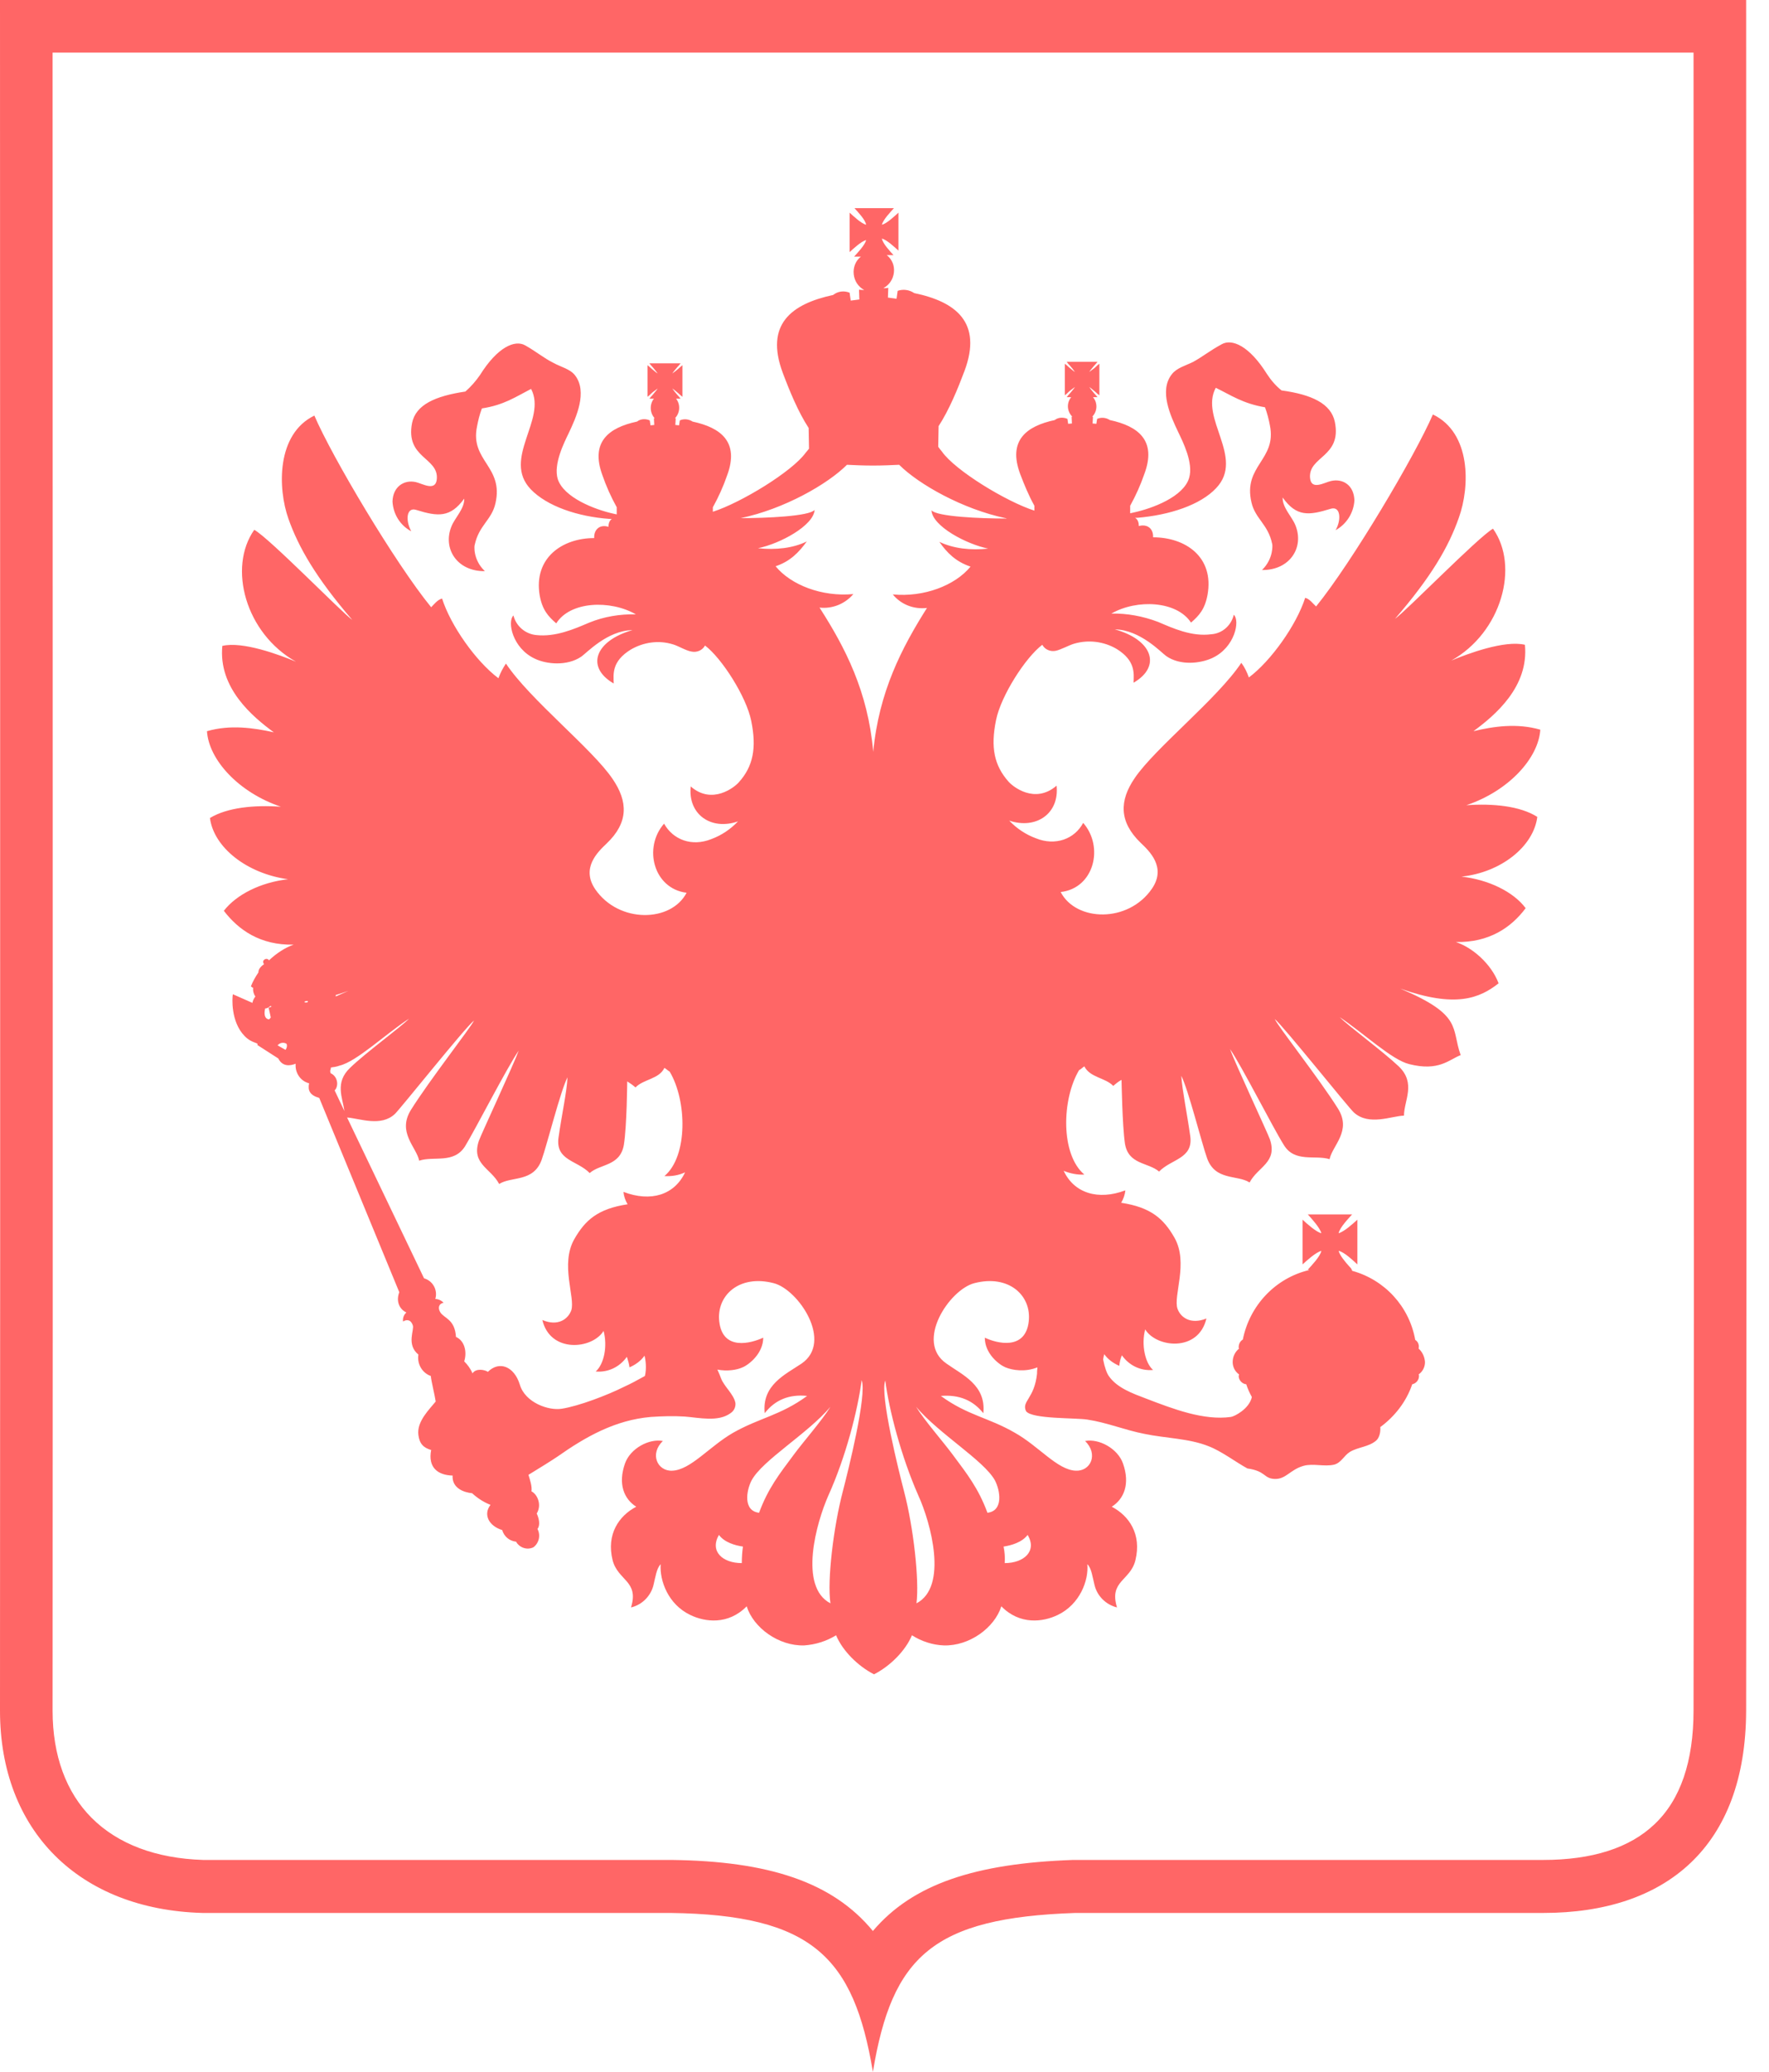 <?xml version="1.0" encoding="UTF-8"?> <svg xmlns="http://www.w3.org/2000/svg" width="41" height="48" viewBox="0 0 41 48" fill="none"> <path d="M39.251 1.219C39.251 6.816 39.269 30.137 39.251 39.626C39.251 40.81 38.947 41.697 38.346 42.263C37.772 42.812 36.901 43.09 35.769 43.09H24.923H24.897H24.87C22.607 43.169 21.153 43.647 20.231 44.736C19.299 43.604 17.819 43.116 15.556 43.09H15.547H15.539H4.709C3.621 43.056 2.733 42.725 2.124 42.115C1.532 41.523 1.219 40.67 1.219 39.634C1.227 30.137 1.219 6.816 1.219 1.219H39.251ZM40.47 0H0C0 0 0.009 28.736 0 39.634C0 42.411 1.828 44.239 4.692 44.318H15.539C18.829 44.361 19.787 45.345 20.231 48C20.675 45.319 21.623 44.431 24.923 44.318H35.769C38.625 44.318 40.461 42.777 40.47 39.634C40.487 28.736 40.47 0 40.47 0Z" fill="#FF6666"></path> <path fill-rule="evenodd" clip-rule="evenodd" d="M35.63 18.925C35.23 18.672 34.603 18.611 33.985 18.655C34.968 18.324 35.656 17.567 35.7 16.905C35.16 16.749 34.62 16.827 34.15 16.94C34.646 16.575 35.438 15.913 35.343 14.938C34.873 14.825 34.011 15.147 33.636 15.304C34.803 14.651 35.221 13.119 34.603 12.248C34.246 12.457 32.592 14.155 32.331 14.337C33.175 13.362 33.576 12.666 33.811 11.996C34.072 11.273 34.098 10.028 33.21 9.602C32.792 10.568 31.33 13.032 30.503 14.05C30.424 13.98 30.355 13.876 30.25 13.85C30.05 14.477 29.458 15.312 28.945 15.695C28.901 15.573 28.849 15.46 28.77 15.356C28.213 16.192 26.768 17.332 26.298 18.028C25.941 18.551 25.933 19.038 26.437 19.526C26.638 19.717 27.038 20.091 26.699 20.588C26.15 21.389 24.94 21.354 24.583 20.666C25.358 20.579 25.593 19.621 25.105 19.064C24.905 19.439 24.461 19.604 24.009 19.421C23.774 19.334 23.565 19.195 23.391 19.012C24.017 19.221 24.557 18.847 24.488 18.202C23.983 18.638 23.469 18.22 23.373 18.107C23.042 17.732 22.955 17.314 23.086 16.679C23.199 16.122 23.765 15.234 24.157 14.938C24.218 15.051 24.348 15.103 24.47 15.077C24.592 15.051 24.775 14.947 24.897 14.912C25.227 14.816 25.584 14.86 25.88 15.034C26.316 15.304 26.281 15.591 26.272 15.817C26.934 15.434 26.699 14.816 25.837 14.581C26.429 14.59 26.916 15.121 27.029 15.199C27.352 15.425 27.822 15.373 28.1 15.243C28.622 14.999 28.744 14.381 28.596 14.242C28.535 14.494 28.326 14.677 28.074 14.694C27.621 14.755 27.186 14.555 26.838 14.407C26.49 14.276 26.124 14.207 25.758 14.215C26.35 13.876 27.273 13.919 27.604 14.424C27.795 14.259 27.926 14.111 27.987 13.78C28.144 12.901 27.473 12.448 26.725 12.448C26.733 12.239 26.585 12.135 26.394 12.187C26.394 12.1 26.368 12.03 26.307 11.996C26.324 11.996 26.342 11.996 26.359 11.996C27.099 11.935 27.822 11.7 28.187 11.308C28.857 10.603 27.795 9.689 28.178 8.984C28.535 9.158 28.805 9.349 29.319 9.436C29.371 9.576 29.406 9.715 29.432 9.854C29.597 10.655 28.805 10.786 29.005 11.639C29.093 12.022 29.389 12.144 29.484 12.596C29.493 12.596 29.528 12.936 29.249 13.206C29.893 13.214 30.233 12.683 30.024 12.17C29.946 11.97 29.719 11.761 29.728 11.526C30.05 11.978 30.337 11.943 30.842 11.787C31.069 11.717 31.095 12.039 30.955 12.283C31.208 12.144 31.373 11.883 31.391 11.595C31.382 11.238 31.121 11.082 30.851 11.143C30.694 11.177 30.39 11.369 30.363 11.073C30.32 10.568 31.103 10.594 30.938 9.776C30.851 9.349 30.398 9.14 29.702 9.045C29.571 8.94 29.458 8.81 29.362 8.662C28.953 8.009 28.553 7.843 28.318 7.974C28.03 8.131 27.891 8.252 27.656 8.383C27.482 8.47 27.273 8.522 27.16 8.67C26.855 9.053 27.134 9.645 27.308 10.011C27.412 10.229 27.665 10.725 27.56 11.073C27.43 11.508 26.716 11.778 26.272 11.874C26.246 11.883 26.22 11.883 26.194 11.891V11.717C26.324 11.482 26.437 11.23 26.524 10.977C26.812 10.202 26.377 9.872 25.724 9.732C25.645 9.68 25.541 9.663 25.445 9.697L25.428 9.706L25.41 9.819L25.323 9.811L25.332 9.654H25.314C25.436 9.532 25.445 9.332 25.332 9.201H25.436L25.401 9.158C25.375 9.132 25.332 9.079 25.297 9.036C25.28 9.01 25.262 8.992 25.245 8.966C25.271 8.984 25.297 9.001 25.314 9.018C25.358 9.053 25.41 9.097 25.436 9.123L25.48 9.158V8.427L25.436 8.461C25.41 8.487 25.367 8.531 25.314 8.566C25.288 8.583 25.271 8.601 25.245 8.618C25.262 8.592 25.28 8.566 25.297 8.548C25.332 8.505 25.375 8.453 25.401 8.427L25.436 8.383H24.723L24.757 8.427C24.783 8.453 24.827 8.505 24.862 8.548C24.879 8.575 24.897 8.592 24.914 8.618C24.888 8.601 24.862 8.583 24.844 8.566C24.801 8.531 24.749 8.487 24.723 8.461L24.679 8.427V9.158L24.723 9.123C24.749 9.097 24.792 9.053 24.844 9.018C24.87 9.001 24.888 8.984 24.914 8.966C24.897 8.992 24.879 9.018 24.862 9.036C24.827 9.079 24.783 9.132 24.757 9.158L24.723 9.201H24.827C24.714 9.341 24.731 9.532 24.853 9.654H24.836L24.844 9.811L24.757 9.819L24.74 9.706L24.723 9.697C24.627 9.663 24.522 9.671 24.444 9.732C23.791 9.872 23.356 10.202 23.643 10.977C23.739 11.23 23.843 11.482 23.974 11.717V11.83C23.321 11.621 22.137 10.899 21.832 10.463C21.789 10.411 21.763 10.377 21.745 10.35L21.754 9.872C21.998 9.497 22.198 9.01 22.355 8.592C22.773 7.469 22.154 6.99 21.188 6.79C21.075 6.712 20.927 6.694 20.805 6.738L20.779 6.921L20.579 6.894L20.588 6.668C20.544 6.677 20.509 6.677 20.474 6.677C20.614 6.598 20.701 6.468 20.718 6.311C20.736 6.155 20.675 6.007 20.553 5.911H20.709C20.631 5.824 20.457 5.641 20.44 5.528C20.553 5.554 20.736 5.728 20.823 5.806V4.927C20.736 5.005 20.553 5.18 20.44 5.206C20.466 5.092 20.64 4.91 20.718 4.823H19.804C19.883 4.91 20.057 5.092 20.074 5.206C19.961 5.18 19.778 5.005 19.691 4.927V5.841C19.778 5.763 19.961 5.589 20.074 5.563C20.048 5.676 19.874 5.859 19.795 5.946H19.952C19.83 6.041 19.769 6.198 19.787 6.355C19.804 6.511 19.891 6.642 20.03 6.72C19.996 6.72 19.952 6.712 19.909 6.712L19.917 6.938L19.717 6.964L19.691 6.781C19.56 6.729 19.421 6.746 19.308 6.834C18.342 7.042 17.724 7.513 18.141 8.635C18.298 9.053 18.498 9.541 18.742 9.915L18.751 10.394C18.733 10.42 18.707 10.446 18.672 10.49C18.359 10.925 17.175 11.647 16.522 11.856V11.752C16.653 11.517 16.766 11.264 16.853 11.012C17.14 10.237 16.705 9.906 16.052 9.767C15.974 9.715 15.869 9.697 15.774 9.732L15.756 9.741L15.739 9.854L15.652 9.845L15.661 9.689H15.643C15.765 9.567 15.774 9.367 15.669 9.236H15.774L15.739 9.193C15.713 9.166 15.669 9.114 15.634 9.071C15.617 9.045 15.6 9.027 15.582 9.001C15.608 9.018 15.634 9.036 15.652 9.053C15.695 9.088 15.748 9.132 15.774 9.158L15.817 9.193V8.461L15.774 8.496C15.748 8.522 15.695 8.566 15.652 8.601C15.626 8.618 15.608 8.635 15.582 8.653C15.6 8.627 15.617 8.601 15.634 8.583C15.669 8.54 15.713 8.487 15.739 8.461L15.774 8.418H15.051L15.086 8.461C15.112 8.487 15.156 8.54 15.19 8.583C15.208 8.609 15.225 8.627 15.243 8.653C15.216 8.635 15.19 8.618 15.173 8.601C15.13 8.566 15.077 8.522 15.051 8.496L15.008 8.461V9.193L15.051 9.158C15.077 9.132 15.121 9.088 15.173 9.053C15.199 9.036 15.216 9.018 15.243 9.001C15.225 9.027 15.208 9.053 15.19 9.071C15.156 9.114 15.112 9.166 15.086 9.193L15.051 9.236H15.156C15.051 9.367 15.06 9.567 15.173 9.689H15.156L15.164 9.845L15.077 9.854L15.06 9.741L15.042 9.732C14.947 9.697 14.842 9.706 14.764 9.767C14.111 9.906 13.676 10.237 13.963 11.012C14.05 11.264 14.163 11.517 14.294 11.752V11.917C14.268 11.909 14.242 11.909 14.215 11.9C13.78 11.804 13.066 11.526 12.927 11.099C12.823 10.751 13.075 10.255 13.18 10.037C13.354 9.671 13.623 9.079 13.328 8.696C13.214 8.548 13.005 8.505 12.831 8.409C12.588 8.287 12.448 8.157 12.17 8C11.935 7.869 11.534 8.035 11.125 8.688C11.029 8.827 10.916 8.958 10.786 9.071C10.089 9.175 9.637 9.375 9.55 9.802C9.393 10.62 10.168 10.594 10.124 11.099C10.098 11.395 9.793 11.204 9.637 11.169C9.367 11.108 9.106 11.273 9.097 11.621C9.114 11.909 9.271 12.17 9.532 12.309C9.393 12.057 9.419 11.743 9.645 11.813C10.15 11.97 10.437 11.996 10.759 11.552C10.768 11.787 10.542 11.996 10.463 12.196C10.255 12.71 10.594 13.241 11.238 13.232C10.951 12.962 10.995 12.622 11.003 12.622C11.099 12.17 11.395 12.048 11.482 11.665C11.682 10.803 10.89 10.681 11.056 9.88C11.082 9.741 11.116 9.602 11.169 9.462C11.682 9.384 11.952 9.193 12.309 9.01C12.683 9.715 11.63 10.629 12.3 11.334C12.675 11.726 13.389 11.97 14.128 12.022C14.146 12.022 14.163 12.022 14.181 12.022C14.128 12.057 14.102 12.126 14.102 12.205C13.911 12.144 13.763 12.257 13.771 12.466C13.031 12.466 12.361 12.927 12.509 13.798C12.57 14.128 12.701 14.276 12.892 14.442C13.214 13.928 14.146 13.893 14.738 14.233C14.372 14.224 13.998 14.285 13.658 14.424C13.31 14.572 12.875 14.764 12.422 14.712C12.17 14.685 11.961 14.503 11.9 14.259C11.752 14.398 11.874 15.016 12.396 15.26C12.666 15.391 13.145 15.434 13.467 15.216C13.589 15.138 14.068 14.607 14.659 14.598C13.798 14.842 13.563 15.452 14.224 15.835C14.215 15.608 14.181 15.321 14.616 15.051C14.912 14.877 15.269 14.825 15.6 14.929C15.721 14.964 15.904 15.077 16.026 15.095C16.148 15.121 16.279 15.069 16.34 14.955C16.731 15.251 17.297 16.139 17.41 16.696C17.541 17.332 17.454 17.758 17.123 18.124C17.027 18.237 16.505 18.655 16.009 18.22C15.939 18.864 16.479 19.247 17.105 19.029C16.931 19.212 16.723 19.352 16.488 19.439C16.035 19.621 15.6 19.456 15.391 19.082C14.903 19.639 15.147 20.588 15.913 20.683C15.556 21.371 14.346 21.397 13.798 20.605C13.458 20.109 13.858 19.735 14.059 19.543C14.572 19.055 14.555 18.568 14.198 18.046C13.728 17.349 12.283 16.209 11.726 15.373C11.656 15.478 11.595 15.591 11.552 15.713C11.029 15.321 10.446 14.494 10.246 13.867C10.141 13.893 10.063 13.998 9.993 14.068C9.166 13.058 7.695 10.585 7.286 9.628C6.407 10.054 6.433 11.308 6.686 12.022C6.921 12.683 7.321 13.38 8.165 14.363C7.904 14.172 6.25 12.474 5.893 12.274C5.275 13.153 5.693 14.677 6.86 15.33C6.485 15.173 5.623 14.851 5.153 14.964C5.058 15.939 5.85 16.601 6.346 16.966C5.876 16.862 5.336 16.784 4.797 16.94C4.84 17.602 5.528 18.359 6.511 18.69C5.893 18.646 5.267 18.707 4.866 18.951C4.953 19.63 5.719 20.239 6.677 20.37C6.041 20.44 5.476 20.727 5.188 21.101C5.528 21.545 6.033 21.902 6.807 21.885C6.625 21.946 6.416 22.076 6.233 22.25C6.224 22.224 6.198 22.215 6.172 22.215C6.146 22.215 6.12 22.233 6.102 22.259C6.094 22.285 6.102 22.32 6.12 22.337C6.033 22.398 5.989 22.459 5.989 22.529C5.919 22.633 5.859 22.738 5.815 22.851C5.832 22.868 5.85 22.877 5.867 22.886C5.859 22.955 5.876 23.025 5.919 23.086C5.885 23.13 5.859 23.182 5.85 23.234L5.397 23.034C5.38 23.112 5.345 23.669 5.667 24C5.841 24.183 6.007 24.148 5.963 24.209L6.45 24.522C6.546 24.714 6.72 24.696 6.851 24.644C6.851 24.662 6.851 24.67 6.851 24.688C6.851 24.879 6.981 25.053 7.164 25.097C7.129 25.262 7.182 25.375 7.399 25.436L9.254 29.937C9.175 30.146 9.254 30.329 9.419 30.407C9.358 30.459 9.332 30.538 9.341 30.616C9.41 30.572 9.515 30.555 9.567 30.703C9.61 30.807 9.41 31.147 9.697 31.382C9.663 31.6 9.785 31.808 9.985 31.878C9.993 31.991 10.081 32.34 10.098 32.47C9.959 32.644 9.654 32.931 9.697 33.245C9.724 33.454 9.819 33.541 9.993 33.593C9.915 33.993 10.141 34.176 10.49 34.185C10.472 34.481 10.759 34.577 10.942 34.594C11.064 34.707 11.212 34.803 11.369 34.864C11.195 35.082 11.325 35.352 11.639 35.447C11.682 35.595 11.804 35.7 11.961 35.717C12.039 35.856 12.213 35.917 12.361 35.848C12.492 35.752 12.535 35.569 12.457 35.421C12.527 35.334 12.492 35.177 12.44 35.064C12.562 34.864 12.457 34.62 12.318 34.551C12.335 34.437 12.283 34.281 12.248 34.168C12.492 34.02 12.814 33.819 12.927 33.741C13.571 33.288 14.259 32.897 15.086 32.827C15.347 32.81 15.608 32.801 15.869 32.818C16.209 32.844 16.644 32.949 16.931 32.74C17.01 32.688 17.053 32.601 17.045 32.505C17.01 32.305 16.784 32.122 16.714 31.939C16.696 31.887 16.662 31.808 16.627 31.73C16.853 31.774 17.079 31.739 17.21 31.678C17.358 31.617 17.689 31.356 17.689 30.99C17.41 31.121 16.749 31.304 16.67 30.616C16.601 30.015 17.132 29.519 17.933 29.728C18.507 29.876 19.317 31.086 18.577 31.591C18.202 31.843 17.654 32.087 17.724 32.74C17.959 32.435 18.289 32.296 18.707 32.34C18.089 32.792 17.61 32.844 16.992 33.193C16.435 33.515 16.009 34.054 15.582 34.072C15.234 34.089 15.051 33.68 15.364 33.384C15.042 33.323 14.607 33.558 14.485 33.906C14.32 34.377 14.459 34.725 14.746 34.907C14.346 35.116 14.05 35.543 14.198 36.144C14.32 36.622 14.816 36.622 14.625 37.24C14.886 37.179 15.086 36.971 15.147 36.718C15.19 36.544 15.216 36.335 15.312 36.239C15.286 36.622 15.486 37.171 16 37.415C16.34 37.58 16.879 37.65 17.306 37.214C17.462 37.711 18.046 38.137 18.638 38.12C18.899 38.102 19.151 38.024 19.378 37.885C19.526 38.242 19.883 38.599 20.257 38.79C20.631 38.599 20.988 38.242 21.136 37.885C21.354 38.024 21.615 38.111 21.876 38.12C22.468 38.137 23.051 37.711 23.208 37.214C23.634 37.65 24.174 37.58 24.514 37.415C25.027 37.171 25.236 36.614 25.201 36.239C25.297 36.326 25.323 36.544 25.367 36.718C25.428 36.979 25.637 37.179 25.889 37.24C25.698 36.622 26.202 36.622 26.316 36.144C26.463 35.543 26.168 35.116 25.767 34.907C26.054 34.725 26.194 34.377 26.028 33.906C25.906 33.558 25.471 33.323 25.149 33.384C25.462 33.689 25.28 34.089 24.931 34.072C24.505 34.054 24.078 33.506 23.521 33.193C22.903 32.836 22.424 32.792 21.806 32.34C22.233 32.305 22.555 32.444 22.79 32.74C22.86 32.087 22.302 31.852 21.937 31.591C21.197 31.086 22.006 29.876 22.581 29.728C23.382 29.519 23.913 30.015 23.843 30.616C23.765 31.295 23.095 31.121 22.825 30.99C22.825 31.364 23.156 31.617 23.304 31.678C23.469 31.747 23.765 31.791 24.044 31.678C24.035 31.747 24.035 31.8 24.035 31.826C23.974 32.409 23.669 32.461 23.782 32.696C23.93 32.879 24.914 32.844 25.201 32.888C25.663 32.958 26.072 33.132 26.524 33.219C27.021 33.323 27.56 33.323 28.013 33.506C28.309 33.619 28.64 33.872 28.91 34.02C29.345 34.081 29.284 34.255 29.545 34.263C29.806 34.272 29.902 34.046 30.215 33.959C30.433 33.898 30.694 33.985 30.921 33.932C31.086 33.889 31.147 33.724 31.286 33.637C31.478 33.523 31.721 33.523 31.895 33.375C31.974 33.306 32 33.166 31.991 33.062C32.322 32.818 32.592 32.479 32.731 32.07C32.818 32.052 32.888 31.974 32.888 31.878C32.888 31.869 32.888 31.852 32.879 31.843C32.975 31.774 33.027 31.669 33.027 31.556C33.019 31.434 32.966 31.321 32.879 31.243C32.897 31.164 32.87 31.086 32.801 31.042C32.662 30.268 32.096 29.65 31.338 29.441C31.338 29.432 31.33 29.423 31.33 29.415L31.321 29.397C31.312 29.38 31.295 29.362 31.277 29.345C31.182 29.241 31.051 29.084 31.025 28.979C31.156 29.005 31.364 29.206 31.46 29.293V28.257C31.364 28.344 31.156 28.535 31.025 28.57C31.051 28.44 31.251 28.231 31.338 28.135H30.311C30.398 28.231 30.59 28.44 30.625 28.57C30.503 28.544 30.285 28.344 30.189 28.257V29.293C30.285 29.206 30.494 29.014 30.625 28.979C30.599 29.11 30.398 29.319 30.311 29.415L30.346 29.423C29.563 29.606 28.962 30.242 28.805 31.034C28.744 31.069 28.709 31.138 28.709 31.208C28.709 31.225 28.709 31.234 28.718 31.251V31.243C28.622 31.321 28.57 31.434 28.57 31.556C28.57 31.669 28.622 31.774 28.718 31.843C28.718 31.852 28.709 31.869 28.709 31.878C28.709 31.974 28.788 32.061 28.884 32.07C28.918 32.174 28.962 32.27 29.014 32.366C28.953 32.644 28.605 32.818 28.527 32.827C27.9 32.914 27.195 32.644 26.559 32.4C26.263 32.287 25.889 32.157 25.698 31.878C25.654 31.817 25.602 31.678 25.567 31.495C25.576 31.443 25.584 31.399 25.593 31.373C25.68 31.495 25.802 31.582 25.941 31.643C25.95 31.556 25.967 31.478 26.002 31.399C26.168 31.634 26.437 31.765 26.725 31.739C26.542 31.582 26.446 31.156 26.542 30.799C26.803 31.225 27.778 31.33 27.961 30.546C27.595 30.694 27.36 30.52 27.291 30.32C27.186 30.024 27.552 29.258 27.221 28.675C26.968 28.231 26.672 27.97 25.985 27.865C26.037 27.778 26.072 27.682 26.081 27.578C25.454 27.813 24.897 27.647 24.653 27.125C24.801 27.186 24.966 27.221 25.132 27.212C24.575 26.742 24.609 25.462 25.01 24.792C25.062 24.766 25.088 24.731 25.132 24.705C25.262 24.966 25.619 24.966 25.802 25.158C25.863 25.105 25.924 25.053 25.994 25.018C25.994 25.018 26.011 26.072 26.072 26.49C26.15 26.986 26.611 26.925 26.864 27.142C27.151 26.847 27.656 26.847 27.587 26.324C27.508 25.767 27.404 25.28 27.378 24.923C27.543 25.245 27.848 26.472 27.978 26.838C28.17 27.36 28.675 27.212 28.962 27.395C29.153 27.029 29.615 26.934 29.432 26.394C29.38 26.246 28.614 24.609 28.509 24.305C28.779 24.696 29.502 26.124 29.754 26.524C30.006 26.942 30.477 26.751 30.816 26.855C30.877 26.542 31.338 26.202 31.008 25.68C30.572 24.984 29.615 23.774 29.545 23.608C29.754 23.782 31.26 25.671 31.382 25.776C31.73 26.089 32.252 25.854 32.54 25.846C32.54 25.497 32.827 25.097 32.418 24.705C32.052 24.357 31.234 23.756 31.051 23.565C31.608 23.939 32.261 24.557 32.662 24.653C33.349 24.827 33.584 24.548 33.854 24.444C33.628 23.817 33.915 23.521 32.453 22.903C33.732 23.356 34.289 23.13 34.733 22.781C34.559 22.32 34.115 21.946 33.741 21.824C34.516 21.841 35.029 21.484 35.36 21.04C35.082 20.666 34.507 20.379 33.872 20.309C34.786 20.213 35.543 19.613 35.63 18.925ZM7.138 23.19C7.138 23.199 7.129 23.216 7.121 23.225C7.103 23.225 7.086 23.225 7.069 23.225C7.06 23.216 7.06 23.208 7.051 23.208C7.086 23.19 7.112 23.19 7.138 23.19ZM7.782 23.086C7.782 23.077 7.782 23.06 7.782 23.051C7.878 23.025 7.974 22.99 8.078 22.955C7.974 22.999 7.878 23.042 7.782 23.086ZM6.276 23.573C6.259 23.591 6.25 23.608 6.233 23.617C6.12 23.6 6.12 23.469 6.146 23.364C6.189 23.364 6.233 23.338 6.268 23.304C6.276 23.304 6.294 23.321 6.294 23.321L6.224 23.347C6.25 23.434 6.259 23.504 6.276 23.573ZM6.616 24.322L6.433 24.218C6.485 24.157 6.572 24.139 6.642 24.183C6.659 24.226 6.651 24.279 6.616 24.322ZM7.808 25.045C7.791 24.966 7.739 24.897 7.66 24.862C7.66 24.844 7.652 24.827 7.652 24.81C7.66 24.784 7.669 24.757 7.669 24.731C7.73 24.723 7.8 24.714 7.869 24.688C8.27 24.592 8.923 23.965 9.48 23.6C9.297 23.791 8.47 24.392 8.113 24.74C7.756 25.079 7.939 25.428 7.983 25.741L7.756 25.262C7.808 25.21 7.826 25.123 7.808 25.045ZM14.442 32.139C14.076 32.322 13.415 32.575 13.023 32.636C12.718 32.688 12.17 32.496 12.048 32.078C11.917 31.652 11.569 31.521 11.308 31.782C11.23 31.73 11.029 31.695 10.951 31.817C10.908 31.713 10.838 31.617 10.759 31.539C10.829 31.321 10.768 31.06 10.568 30.973C10.542 30.555 10.289 30.546 10.202 30.398C10.15 30.311 10.159 30.207 10.281 30.181C10.229 30.128 10.159 30.094 10.089 30.094C10.15 29.893 10.037 29.676 9.828 29.615L8.044 25.889C8.348 25.915 8.827 26.107 9.149 25.811C9.271 25.698 10.777 23.808 10.986 23.643C10.916 23.8 9.959 25.018 9.523 25.715C9.201 26.237 9.654 26.577 9.715 26.89C10.054 26.777 10.516 26.968 10.777 26.559C11.021 26.159 11.752 24.731 12.022 24.34C11.917 24.636 11.151 26.281 11.099 26.429C10.916 26.968 11.378 27.064 11.569 27.43C11.856 27.247 12.361 27.395 12.553 26.873C12.683 26.507 12.988 25.28 13.153 24.958C13.136 25.306 13.023 25.802 12.944 26.359C12.875 26.89 13.38 26.881 13.667 27.177C13.911 26.96 14.372 27.021 14.459 26.524C14.529 26.098 14.537 25.053 14.537 25.053C14.607 25.097 14.668 25.14 14.729 25.193C14.912 25.001 15.277 25.001 15.399 24.74C15.443 24.766 15.478 24.801 15.521 24.827C15.922 25.497 15.948 26.786 15.399 27.247C15.565 27.256 15.73 27.23 15.878 27.16C15.634 27.682 15.086 27.856 14.45 27.613C14.459 27.717 14.494 27.813 14.546 27.9C13.858 28.004 13.563 28.265 13.31 28.709C12.979 29.293 13.336 30.059 13.241 30.355C13.171 30.555 12.936 30.738 12.57 30.581C12.753 31.356 13.728 31.26 13.989 30.834C14.085 31.19 13.998 31.608 13.806 31.774C14.094 31.8 14.363 31.669 14.529 31.434C14.555 31.512 14.581 31.6 14.59 31.678C14.729 31.617 14.851 31.53 14.938 31.408C14.964 31.504 14.99 31.704 14.947 31.878C14.79 31.965 14.616 32.061 14.442 32.139ZM17.193 36.213C16.749 36.213 16.444 35.943 16.662 35.56C16.792 35.734 17.036 35.804 17.219 35.83C17.201 35.961 17.193 36.083 17.193 36.213ZM17.593 35.047C17.219 35.003 17.297 34.533 17.419 34.298C17.671 33.828 18.716 33.219 19.247 32.592C19.055 32.905 18.611 33.41 18.394 33.706C18.063 34.15 17.802 34.481 17.593 35.047ZM19.534 34.551C19.317 35.378 19.169 36.614 19.247 37.145C18.507 36.762 18.916 35.282 19.203 34.638C19.604 33.75 19.883 32.662 19.97 31.974C20.1 32.305 19.656 34.081 19.534 34.551ZM21.241 37.145C21.31 36.614 21.171 35.378 20.953 34.551C20.831 34.081 20.387 32.305 20.518 31.983C20.605 32.67 20.892 33.758 21.284 34.646C21.571 35.273 21.98 36.762 21.241 37.145ZM23.26 35.83C23.434 35.804 23.687 35.734 23.817 35.56C24.044 35.935 23.73 36.213 23.286 36.213C23.295 36.083 23.286 35.961 23.26 35.83ZM23.06 34.298C23.182 34.533 23.26 35.003 22.886 35.047C22.677 34.481 22.416 34.15 22.085 33.706C21.867 33.41 21.423 32.905 21.232 32.592C21.763 33.219 22.807 33.837 23.06 34.298ZM21.771 12.553C21.946 12.805 22.154 13.014 22.494 13.127C22.137 13.563 21.415 13.841 20.692 13.771C20.884 14.007 21.18 14.12 21.484 14.085C20.901 15.008 20.37 16.026 20.239 17.419C20.117 16.017 19.587 14.999 18.994 14.076C19.291 14.111 19.587 13.989 19.778 13.763C19.055 13.832 18.333 13.554 17.976 13.119C18.316 13.005 18.516 12.796 18.699 12.544C18.377 12.701 17.985 12.744 17.567 12.701C18.081 12.596 18.855 12.178 18.881 11.813C18.759 11.961 17.75 12.004 17.166 12.004C18.168 11.795 19.177 11.221 19.63 10.768C19.813 10.777 20.013 10.786 20.231 10.786C20.448 10.786 20.648 10.777 20.84 10.768C21.293 11.221 22.311 11.795 23.304 12.004C23.312 12.004 23.321 12.004 23.33 12.013H23.304C22.729 12.013 21.71 11.97 21.589 11.822C21.606 12.187 22.39 12.605 22.903 12.71C22.494 12.753 22.102 12.71 21.771 12.553Z" fill="#FF6666"></path> </svg> 